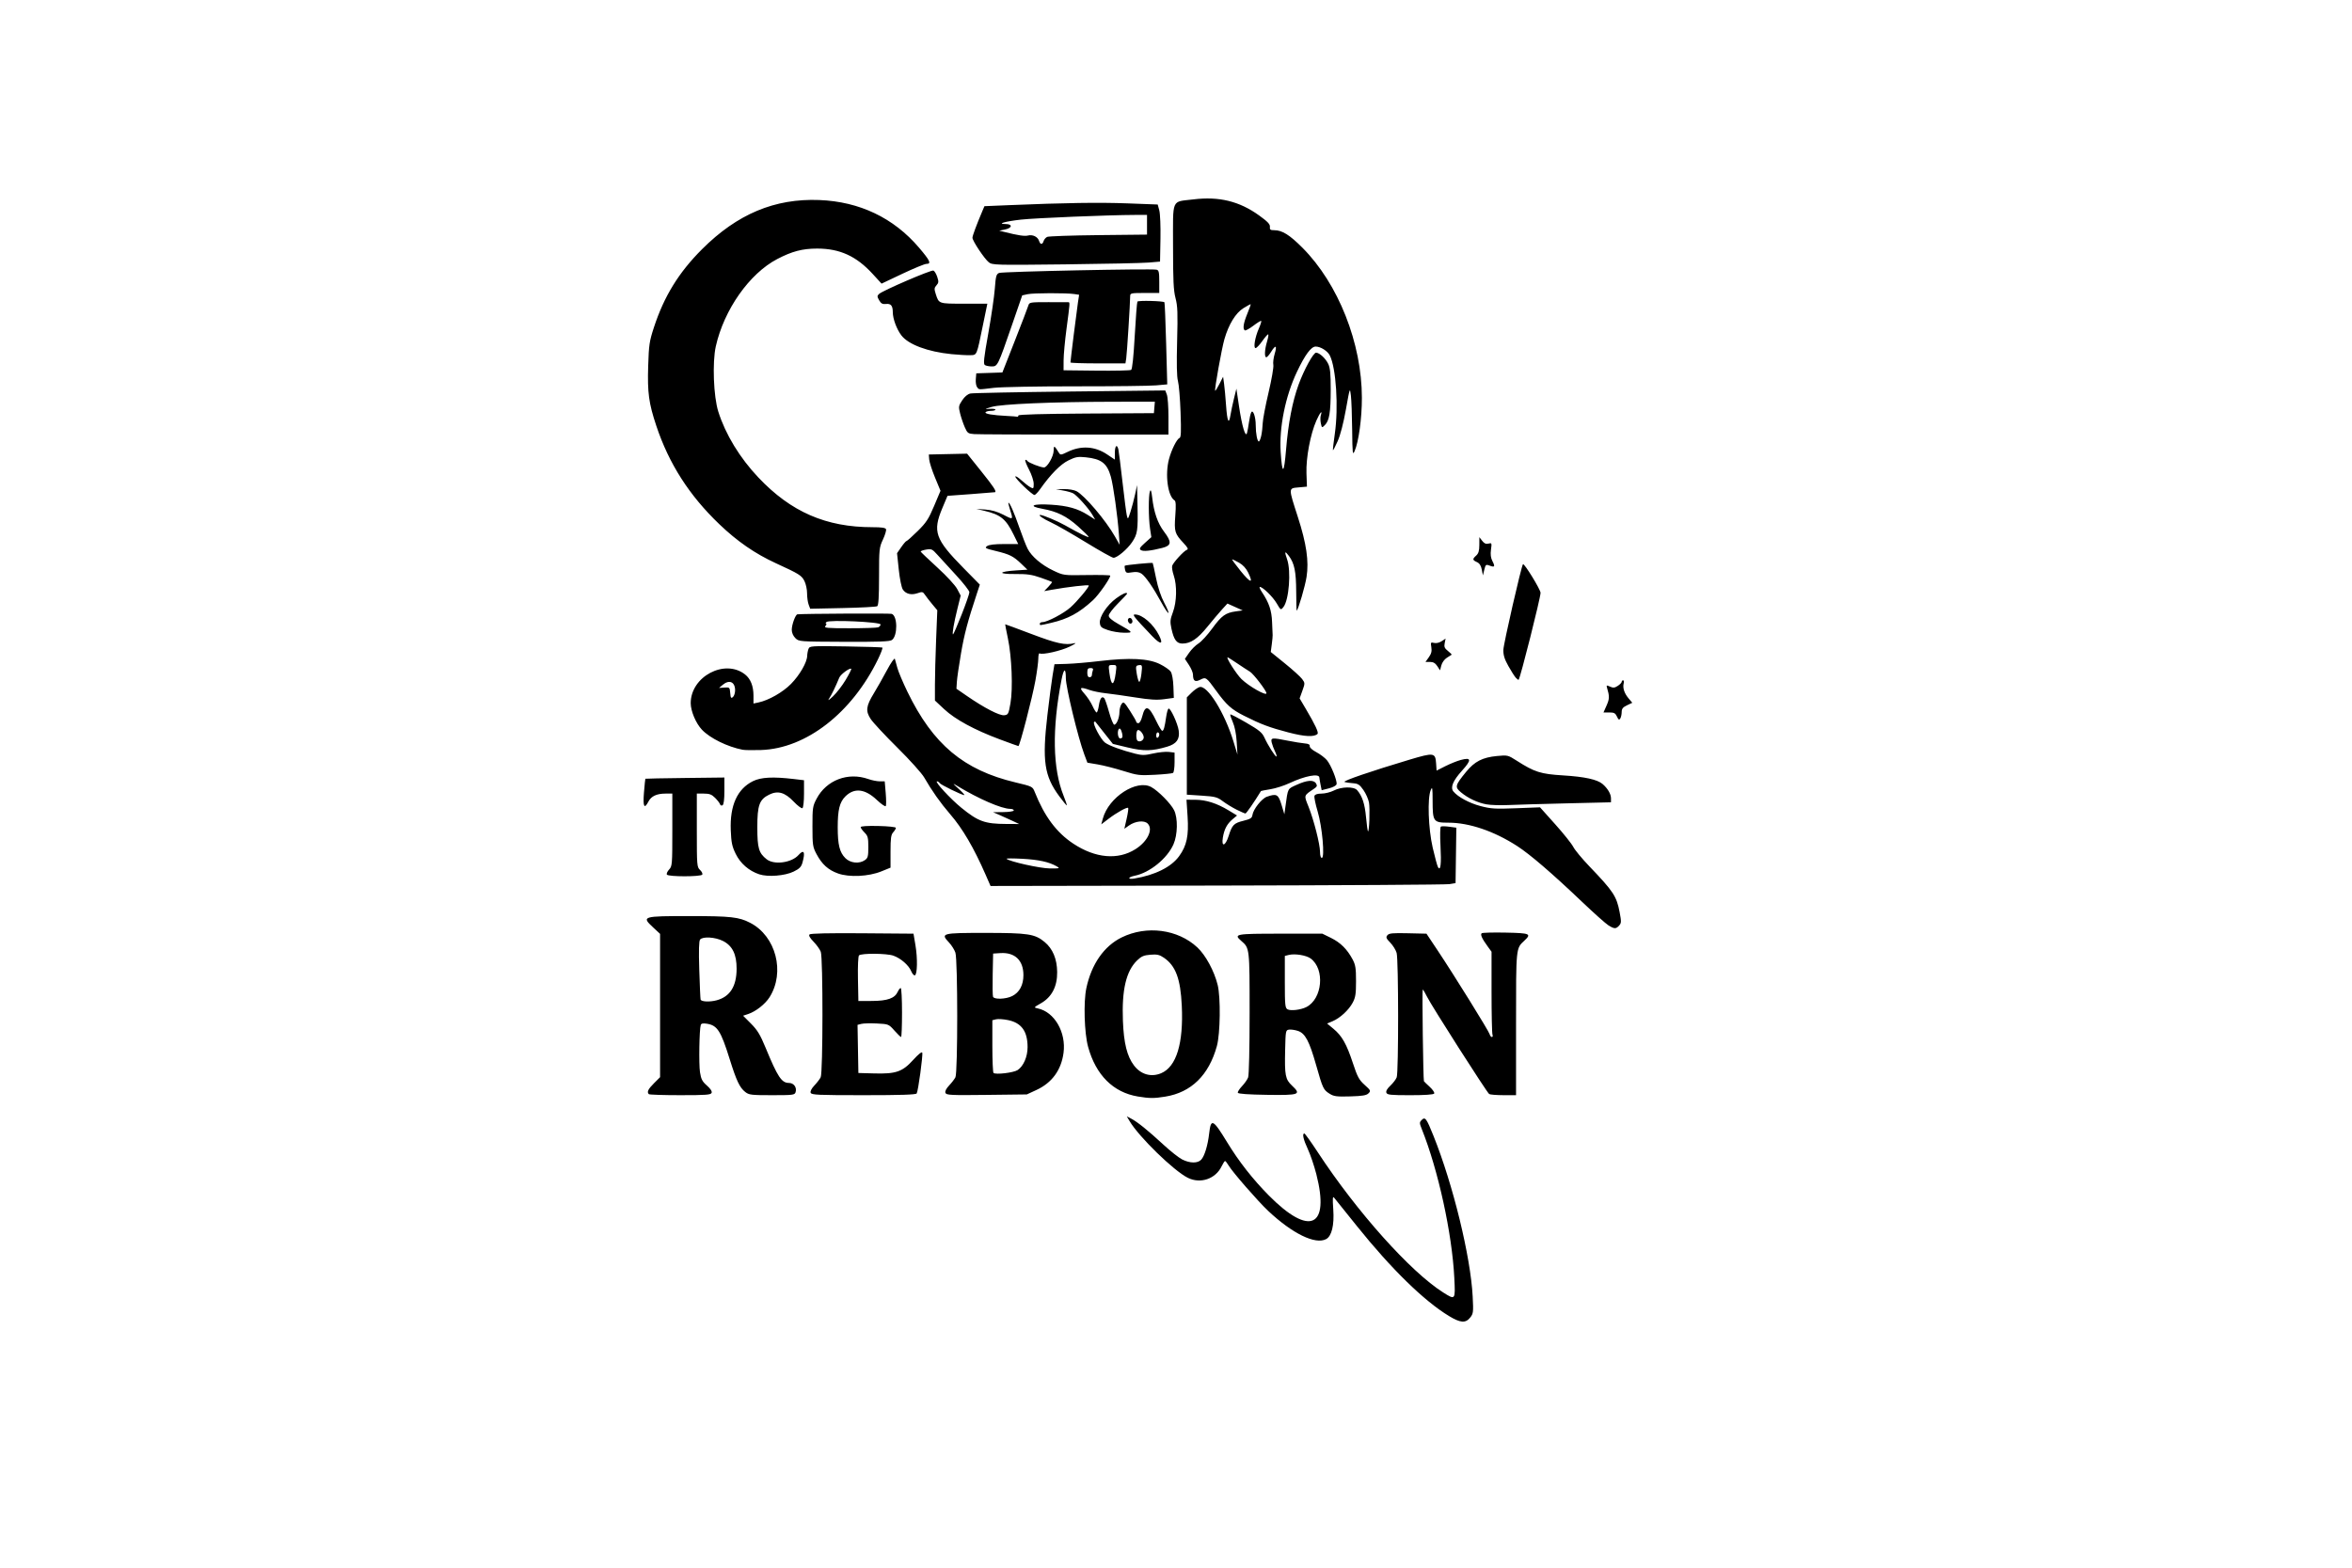 <?xml version="1.0" encoding="UTF-8" standalone="no"?>
<!-- Created with Inkscape (http://www.inkscape.org/) -->

<svg
   version="1.1"
   id="svg1"
   width="1536"
   height="1024"
   viewBox="0 0 1536 1024"
   sodipodi:docname="TCG Reborn Lukas mT.svg"
   inkscape:version="1.3.2 (091e20e, 2023-11-25, custom)"
   xmlns:inkscape="http://www.inkscape.org/namespaces/inkscape"
   xmlns:sodipodi="http://sodipodi.sourceforge.net/DTD/sodipodi-0.dtd"
   xmlns="http://www.w3.org/2000/svg"
   xmlns:svg="http://www.w3.org/2000/svg">
  <defs
     id="defs1" />
  <sodipodi:namedview
     id="namedview1"
     pagecolor="#ffffff"
     bordercolor="#000000"
     borderopacity="0.25"
     inkscape:showpageshadow="2"
     inkscape:pageopacity="0.0"
     inkscape:pagecheckerboard="0"
     inkscape:deskcolor="#d1d1d1"
     inkscape:zoom="0.26493487"
     inkscape:cx="-375.56401"
     inkscape:cy="530.31903"
     inkscape:window-width="1920"
     inkscape:window-height="1009"
     inkscape:window-x="-8"
     inkscape:window-y="-8"
     inkscape:window-maximized="1"
     inkscape:current-layer="g1" />
  <g
     inkscape:groupmode="layer"
     inkscape:label="Image"
     id="g1">
    <path
       style="fill:#000000"
       d="m 946.267,859.616 c -16.372,-9.955 -37.637,-30.732 -60.087,-58.708 -7.485,-9.327 -14.171,-17.652 -14.86,-18.5 -1.013,-1.248 -1.129,0.218 -0.608,7.691 0.707,10.142 -1.033,17.336 -4.662,19.278 -7.02,3.757 -22.036,-3.556 -37.87,-18.442 -6.575,-6.181 -23.244,-25.297 -25.731,-29.508 -0.995,-1.684 -2.078,-3.061 -2.408,-3.061 -0.33,0 -1.329,1.53 -2.221,3.401 -3.96,8.304 -13.86,11.682 -22.132,7.551 -9.197,-4.593 -31.922,-26.733 -37.999,-37.021 l -1.824,-3.088 2.938,1.519 c 3.974,2.055 11.116,7.827 20.986,16.961 4.519,4.182 10.014,8.521 12.21,9.641 5.071,2.587 10.216,2.641 12.487,0.132 2.192,-2.422 4.292,-9.374 5.167,-17.107 1.142,-10.097 2.494,-9.423 11.829,5.901 7.564,12.417 16.672,24.037 27.115,34.593 26.64,26.931 39.957,20.966 31.04,-13.903 -1.395,-5.457 -3.893,-12.82 -5.551,-16.362 -2.92,-6.24 -3.808,-10.237 -2.264,-10.198 0.412,0.011 4.35,5.51 8.75,12.221 25.553,38.973 60.598,78.163 81.946,91.638 7.969,5.03 7.96,5.042 7.221,-9.628 -1.459,-28.95 -10.491,-70.278 -21.218,-97.088 -1.596,-3.988 -1.603,-4.436 -0.094,-5.944 2.28,-2.28 3.104,-1.174 7.74,10.392 12.784,31.894 24.233,78.848 25.576,104.89 0.53,10.274 0.423,11.182 -1.624,13.75 -3.01,3.777 -6.397,3.533 -13.851,-1 z M 743.114,716.227 c -16.093,-2.668 -27.451,-13.994 -32.514,-32.424 -2.475,-9.009 -3.083,-29.278 -1.151,-38.343 3.347,-15.701 11.531,-27.463 23.055,-33.136 16.322,-8.035 36.76,-5.34 49.438,6.519 5.448,5.096 11.033,15.414 13.274,24.523 2.022,8.217 1.715,31.822 -0.519,39.92 -5.25,19.035 -16.716,30.266 -33.714,33.024 -7.353,1.193 -10.257,1.18 -17.871,-0.083 z m 15.239,-15.233 c 9.932,-4.232 14.581,-19.481 13.427,-44.04 -0.83,-17.66 -4.001,-26.149 -11.733,-31.405 -2.858,-1.943 -4.415,-2.288 -8.758,-1.939 -4.308,0.346 -5.909,1.032 -8.684,3.721 -7.175,6.955 -10.06,19.211 -9.279,39.417 0.568,14.671 2.702,23.25 7.278,29.25 4.486,5.882 11.22,7.777 17.748,4.996 z m 110.032,13.469 c -4.143,-2.589 -4.511,-3.366 -8.847,-18.654 -4.489,-15.828 -7.168,-20.861 -11.945,-22.437 -1.918,-0.633 -4.507,-1.006 -5.754,-0.829 -2.206,0.313 -2.275,0.675 -2.565,13.322 -0.38,16.57 0.112,19.117 4.48,23.237 6.229,5.875 4.958,6.345 -16.327,6.035 -12.215,-0.178 -18.814,-0.645 -19.048,-1.348 -0.197,-0.591 1.02,-2.517 2.703,-4.278 1.683,-1.761 3.495,-4.344 4.025,-5.74 0.56,-1.474 0.965,-19.084 0.965,-42.022 0,-42.664 0.027,-42.433 -5.471,-47.186 -5.148,-4.45 -3.795,-4.699 25.556,-4.699 h 27.415 l 5.682,2.79 c 6.16,3.025 10.524,7.366 14.062,13.988 1.91,3.574 2.256,5.758 2.256,14.222 0,8.378 -0.355,10.664 -2.191,14.095 -2.595,4.849 -8.278,10.077 -13.184,12.126 l -3.52,1.471 4.21,3.497 c 5.537,4.599 8.509,9.869 12.66,22.443 2.95,8.937 4.005,10.89 7.648,14.158 3.985,3.574 4.129,3.888 2.518,5.5 -1.342,1.344 -3.894,1.773 -11.924,2.004 -8.79,0.254 -10.662,0.017 -13.403,-1.696 z m -15.311,-56.635 c 10.566,-5.314 12.324,-24.82 2.862,-31.752 -2.898,-2.123 -10.298,-3.321 -14.305,-2.315 l -2.56,0.642 v 16.931 c 0,15.076 0.192,17.041 1.75,17.934 2.027,1.162 8.619,0.387 12.252,-1.44 z m -429.336,56.87 c -1.396,-1.396 -0.535,-3.23 3.333,-7.098 l 4,-4 v -46.798 -46.798 l -4.63,-4.311 c -7.628,-7.103 -6.883,-7.331 24.002,-7.317 26.898,0.012 32.103,0.594 39.492,4.417 16.804,8.694 22.933,32.259 12.633,48.576 -2.843,4.504 -9,9.346 -13.969,10.986 l -3.314,1.094 5.181,5.208 c 4.173,4.194 6.024,7.252 9.512,15.708 7.896,19.145 10.45,23 15.232,23 3.191,0 5.325,2.962 4.349,6.038 -0.582,1.833 -1.596,1.962 -15.421,1.962 -13.506,0 -15.03,-0.183 -17.461,-2.095 -3.625,-2.851 -5.737,-7.309 -10.141,-21.405 -5.774,-18.482 -8.073,-22.075 -14.824,-23.171 -2.577,-0.418 -3.739,-0.192 -4.072,0.793 -0.957,2.829 -1.332,25.581 -0.509,30.878 0.706,4.548 1.489,6.056 4.519,8.711 2.349,2.059 3.453,3.764 3.074,4.75 -0.504,1.313 -3.498,1.539 -20.455,1.539 -10.926,0 -20.165,-0.3 -20.531,-0.667 z m 44.268,-61.316 c 8.73,-2.351 13.007,-9.092 13.043,-20.556 0.03,-9.481 -2.715,-15.073 -8.94,-18.212 -5.046,-2.544 -13.138,-3.039 -14.904,-0.911 -0.773,0.931 -0.938,6.942 -0.543,19.75 0.312,10.126 0.705,18.874 0.872,19.44 0.428,1.446 5.96,1.704 10.473,0.489 z m 61.401,60.417 c -0.369,-0.96 0.564,-2.797 2.411,-4.75 1.657,-1.751 3.516,-4.167 4.132,-5.368 1.509,-2.944 1.565,-78.004 0.06,-82.001 -0.583,-1.548 -2.698,-4.502 -4.702,-6.564 -2.464,-2.536 -3.314,-4.077 -2.627,-4.764 0.657,-0.657 12.806,-0.922 34.452,-0.751 l 33.436,0.264 1.266,7.5 c 1.456,8.623 1.253,19.17 -0.379,19.708 -0.612,0.202 -1.68,-1.002 -2.373,-2.675 -1.63,-3.936 -6.823,-8.461 -11.678,-10.177 -4.361,-1.542 -20.93,-1.661 -22.429,-0.162 -0.556,0.556 -0.846,7.066 -0.685,15.385 l 0.279,14.421 9,-0.045 c 10.025,-0.051 14.769,-1.755 16.704,-6.003 0.614,-1.349 1.495,-2.452 1.957,-2.452 0.462,0 0.839,7.2 0.839,16 0,8.8 -0.276,16 -0.614,16 -0.338,0 -2.301,-1.901 -4.362,-4.224 -3.7,-4.17 -3.846,-4.229 -11.383,-4.609 -4.199,-0.212 -8.772,-0.1 -10.163,0.249 l -2.528,0.635 0.275,15.725 0.275,15.725 10.382,0.286 c 14.196,0.392 18.404,-1.078 25.481,-8.898 3.269,-3.613 5.574,-5.455 5.849,-4.675 0.551,1.562 -2.654,25.076 -3.633,26.66 -0.494,0.799 -10.561,1.126 -34.668,1.126 -29.911,0 -34.044,-0.187 -34.573,-1.566 z m 88.023,0.061 c -0.397,-1.035 0.471,-2.784 2.388,-4.811 1.657,-1.751 3.516,-4.167 4.132,-5.368 1.569,-3.06 1.556,-76.71 -0.014,-81.417 -0.624,-1.87 -2.483,-4.832 -4.132,-6.583 -5.733,-6.088 -4.885,-6.316 23.554,-6.316 28.096,0 32.463,0.668 38.839,5.942 5.298,4.382 8.077,11.007 8.196,19.536 0.132,9.445 -3.477,16.428 -10.588,20.489 -4.812,2.748 -4.822,2.765 -2.035,3.359 10.869,2.314 18.554,15.586 16.787,28.991 -1.488,11.288 -7.547,19.591 -17.724,24.292 l -6.262,2.892 -26.258,0.311 c -23.505,0.278 -26.324,0.14 -26.882,-1.316 z m 47.127,-14.894 c 3.825,-2.506 6.513,-8.695 6.513,-14.996 0,-10.336 -3.964,-15.833 -12.731,-17.653 -2.988,-0.62 -6.521,-0.855 -7.851,-0.521 l -2.418,0.607 v 16.814 c 0,9.248 0.338,17.162 0.75,17.587 1.249,1.286 13.077,-0.096 15.737,-1.838 z m -3.521,-48.352 c 4.761,-2.402 7.32,-7.187 7.32,-13.689 0,-9.638 -5.588,-14.971 -15.051,-14.363 l -4.735,0.304 -0.28,13.45 c -0.154,7.397 -0.056,14.035 0.219,14.75 0.728,1.897 8.423,1.62 12.528,-0.451 z m 244.354,63.143 c -0.401,-1.044 0.512,-2.663 2.6,-4.614 1.769,-1.653 3.636,-4.109 4.149,-5.457 1.256,-3.305 1.21,-76.864 -0.052,-81.262 -0.541,-1.886 -2.411,-4.902 -4.156,-6.702 -2.696,-2.781 -2.977,-3.51 -1.87,-4.844 1.079,-1.3 3.39,-1.522 13.406,-1.291 l 12.103,0.28 7.331,11 c 10.937,16.41 33.374,52.569 33.923,54.667 0.264,1.008 0.925,1.833 1.47,1.833 0.545,0 0.717,-0.712 0.383,-1.582 -0.334,-0.87 -0.607,-13.403 -0.607,-27.852 v -26.27 l -2.479,-3.398 c -3.754,-5.146 -4.987,-7.858 -3.944,-8.675 0.508,-0.398 7.56,-0.587 15.673,-0.421 15.997,0.327 16.99,0.758 12.155,5.274 -5.505,5.143 -5.405,4.137 -5.405,54.375 v 46.55 l -8.25,-0.015 c -4.537,-0.008 -8.721,-0.346 -9.297,-0.75 -1.538,-1.079 -37.852,-57.943 -40.551,-63.499 -1.265,-2.605 -2.549,-4.736 -2.852,-4.737 -0.464,-10e-4 0.309,58.792 0.787,59.866 0.089,0.201 1.786,1.852 3.771,3.67 1.985,1.818 3.308,3.791 2.941,4.385 -0.43,0.695 -5.999,1.08 -15.64,1.08 -12.834,0 -15.061,-0.23 -15.589,-1.608 z M 1050.452,604.456 c -1.716,-1.046 -9.591,-8.067 -17.5,-15.6 -19.228,-18.316 -33.726,-30.783 -42.083,-36.189 -15.108,-9.773 -31.336,-15.3 -44.922,-15.3 -9.872,0 -10.334,-0.639 -10.358,-14.319 -0.015,-8.561 -0.171,-9.458 -1.222,-7 -2.265,5.3 -1.595,25.16 1.268,37.593 1.41,6.121 2.954,11.826 3.433,12.678 1.721,3.065 2.313,-1.92 1.663,-14.006 -0.354,-6.578 -0.243,-12.084 0.249,-12.388 0.487,-0.301 2.958,-0.263 5.492,0.084 l 4.607,0.631 -0.253,18.098 -0.253,18.098 -4,0.669 c -2.2,0.368 -70.529,0.789 -151.842,0.937 l -147.842,0.268 -3.245,-7.421 c -7.686,-17.576 -15.037,-30.124 -23.115,-39.455 -6.298,-7.276 -11.981,-15.313 -16.947,-23.966 -1.59,-2.771 -9.404,-11.463 -17.528,-19.5 -8.062,-7.975 -15.908,-16.401 -17.436,-18.725 -3.443,-5.238 -3.041,-8.454 2.111,-16.857 1.996,-3.255 5.789,-9.958 8.43,-14.896 2.713,-5.072 4.994,-8.335 5.244,-7.5 0.243,0.812 0.991,3.502 1.662,5.977 0.671,2.475 3.622,9.45 6.557,15.5 16.673,34.364 36.679,51.145 70.584,59.208 10.957,2.606 11.137,2.695 12.538,6.218 6.344,15.942 14.177,26.46 25.109,33.717 14.462,9.599 29.232,10.917 40.719,3.632 7.938,-5.034 11.688,-12.943 7.924,-16.708 -2.27,-2.27 -8.111,-1.637 -12.277,1.329 l -2.947,2.099 1.498,-6.566 c 0.824,-3.612 1.273,-6.792 0.997,-7.067 -0.722,-0.722 -7.433,3.01 -12.876,7.16 l -4.682,3.57 1.029,-3.795 c 3.77,-13.904 22.028,-25.793 31.597,-20.574 4.605,2.511 12.751,10.766 14.913,15.11 2.576,5.178 2.368,16.129 -0.426,22.386 -4.135,9.26 -15.543,18.492 -25.249,20.433 -4.575,0.915 -4.892,2.592 -0.348,1.843 13.613,-2.245 24.178,-7.514 29.334,-14.631 4.978,-6.871 6.337,-13.28 5.508,-25.97 l -0.712,-10.892 5.859,0.033 c 6.922,0.039 14.034,2.314 21.64,6.924 l 5.517,3.344 -2.935,2.469 c -3.614,3.041 -5.412,6.443 -6.332,11.981 -1.062,6.393 1.665,5.643 3.771,-1.037 2.295,-7.282 3.387,-8.404 9.699,-9.967 4.579,-1.134 5.558,-1.767 5.849,-3.778 0.541,-3.747 6.083,-10.748 9.433,-11.916 6.373,-2.222 7.474,-1.622 9.537,5.198 l 1.89,6.25 0.689,-5 c 1.696,-12.3 1.266,-11.457 7.246,-14.195 6.852,-3.137 11.173,-3.464 12.718,-0.962 0.946,1.533 0.727,2.122 -1.308,3.5 -6.814,4.616 -6.637,4.043 -3.592,11.656 3.501,8.752 7.537,24.618 7.537,29.63 0,2.251 0.481,3.872 1.15,3.872 2.097,0 0.285,-20.384 -2.692,-30.289 -1.453,-4.834 -2.39,-9.446 -2.081,-10.25 0.365,-0.951 1.983,-1.461 4.632,-1.461 2.239,0 5.835,-0.9 7.992,-2 5.04,-2.571 13.074,-2.703 15.224,-0.25 3.296,3.759 4.989,8.862 5.796,17.471 0.463,4.936 1.038,9.17 1.277,9.41 0.842,0.842 1.401,-14.81 0.671,-18.802 -0.406,-2.223 -2.046,-5.906 -3.644,-8.186 -2.469,-3.523 -3.498,-4.187 -6.865,-4.429 -2.178,-0.157 -4.635,-0.533 -5.46,-0.836 -1.534,-0.563 17.558,-7.105 42.399,-14.528 15.987,-4.777 16.937,-4.641 17.406,2.488 l 0.304,4.635 5.721,-2.888 c 3.147,-1.588 7.679,-3.415 10.073,-4.06 7.006,-1.887 7.211,-0.071 0.792,7.022 -5.916,6.537 -7.745,10.981 -5.59,13.577 2.989,3.601 10.387,7.586 17.63,9.496 6.852,1.807 9.601,1.976 23.345,1.44 l 15.578,-0.608 9.922,11.078 c 5.457,6.093 10.768,12.741 11.801,14.773 1.034,2.033 5.764,7.745 10.512,12.695 15.657,16.323 17.775,19.531 19.755,29.922 1.185,6.221 1.152,7.143 -0.316,8.765 -2.065,2.282 -3.072,2.268 -6.95,-0.097 z M 690.072,565.867 c -5.009,-2.862 -11.731,-4.335 -22.417,-4.912 -6.005,-0.324 -10.646,-0.319 -10.315,0.013 1.77,1.77 21.92,6.261 28.232,6.293 6.559,0.033 6.842,-0.055 4.5,-1.393 z m -28.5,-29.525 c -2.2,-1.045 -6.025,-2.779 -8.5,-3.854 l -4.5,-1.953 6.75,-0.084 c 3.777,-0.047 6.75,-0.525 6.75,-1.084 0,-0.55 -1.012,-1.006 -2.25,-1.013 -5.733,-0.034 -20.505,-6.431 -34.75,-15.049 -3.216,-1.946 -3.135,-1.786 1,1.97 2.475,2.248 4.133,4.089 3.684,4.09 -1.582,0.005 -15.416,-6.754 -16.105,-7.868 -0.384,-0.621 -1.166,-1.129 -1.738,-1.129 -1.778,0 8.821,11.499 15.91,17.261 11.019,8.955 15.328,10.514 29.248,10.577 l 8.5,0.038 z m -226.046,34.951 c -0.365,-0.591 0.283,-2.082 1.441,-3.314 2.017,-2.147 2.105,-3.224 2.105,-25.926 v -23.686 h -4.453 c -5.728,0 -9.329,1.678 -11.148,5.195 -2.74,5.299 -3.683,3.378 -2.916,-5.945 0.396,-4.812 0.802,-8.84 0.902,-8.951 0.1,-0.11 11.755,-0.335 25.899,-0.5 l 25.717,-0.299 -8.8e-4,8.691 c -5.6e-4,5.644 -0.418,8.949 -1.192,9.427 -0.673,0.416 -1.396,0.12 -1.663,-0.681 -0.26,-0.78 -1.714,-2.659 -3.232,-4.177 -2.209,-2.209 -3.673,-2.76 -7.337,-2.76 h -4.577 v 23.961 c 0,23.077 0.078,24.033 2.106,25.923 1.159,1.079 1.807,2.447 1.441,3.039 -0.897,1.451 -22.196,1.454 -23.093,0.003 z m 60.338,-0.193 c -6.762,-2.248 -12.319,-7.065 -15.388,-13.339 -2.392,-4.89 -2.913,-7.379 -3.238,-15.474 -0.649,-16.164 4.269,-27.002 14.549,-32.064 5.204,-2.562 13.079,-2.972 26.535,-1.381 l 6.75,0.798 v 8.804 c 0,4.975 -0.449,9.082 -1.032,9.442 -0.568,0.351 -3.155,-1.592 -5.75,-4.317 -5.743,-6.031 -10.297,-7.315 -15.995,-4.509 -6.364,3.134 -7.723,6.887 -7.715,21.306 0.008,13.636 0.947,16.852 6.108,20.912 4.87,3.831 16.259,2.312 20.79,-2.774 3.531,-3.963 4.536,-2.066 2.599,4.908 -0.789,2.84 -1.933,4.013 -5.744,5.89 -5.647,2.781 -16.818,3.675 -22.467,1.796 z m 51.404,-0.565 c -6.397,-2.288 -10.492,-5.986 -14.03,-12.668 -2.47,-4.664 -2.648,-5.875 -2.657,-18 -0.009,-12.214 0.155,-13.311 2.701,-18.138 6.43,-12.19 20.507,-17.549 33.79,-12.862 2.338,0.825 5.704,1.5 7.479,1.5 h 3.228 l 0.643,7.602 c 0.353,4.181 0.377,8.032 0.053,8.556 -0.324,0.525 -2.962,-1.289 -5.861,-4.032 -7.731,-7.312 -14.744,-8.078 -20.574,-2.247 -3.718,3.718 -4.955,8.742 -4.955,20.12 0,11.417 1.237,16.402 5.006,20.171 3.276,3.276 9.074,3.854 12.76,1.272 1.936,-1.356 2.223,-2.457 2.223,-8.545 0,-6.121 -0.31,-7.299 -2.5,-9.489 -1.375,-1.375 -2.5,-2.951 -2.5,-3.502 0,-0.626 4.316,-0.908 11.5,-0.751 6.57,0.144 11.5,0.666 11.5,1.219 0,0.532 -0.787,1.838 -1.75,2.902 -1.435,1.586 -1.75,3.842 -1.75,12.517 v 10.583 l -6,2.433 c -8.331,3.379 -20.962,3.985 -28.304,1.358 z m 260.304,-41.679 c -2.75,-1.37 -6.8,-3.846 -9,-5.502 -3.602,-2.71 -4.971,-3.074 -13.75,-3.649 l -9.75,-0.639 v -31.772 -31.772 l 3.014,-3.014 c 1.658,-1.658 4.005,-3.328 5.215,-3.713 5.052,-1.604 16.45,16.645 22.258,35.639 l 2.579,8.434 -0.505,-8.292 c -0.317,-5.201 -1.266,-10.012 -2.546,-12.905 -1.122,-2.537 -1.854,-4.799 -1.626,-5.027 0.228,-0.228 4.934,2.204 10.459,5.405 8.396,4.864 10.335,6.459 11.818,9.72 2.337,5.14 7.315,12.95 7.889,12.377 0.249,-0.249 -0.193,-1.764 -0.983,-3.365 -0.79,-1.602 -1.741,-4.15 -2.113,-5.662 -0.818,-3.327 -0.034,-3.421 10.684,-1.281 4.046,0.808 8.932,1.595 10.857,1.75 2.462,0.198 3.429,0.729 3.262,1.789 -0.142,0.897 1.6,2.483 4.301,3.916 2.496,1.324 5.606,3.676 6.911,5.226 2.67,3.173 6.77,13.352 6.32,15.689 -0.171,0.89 -2.272,2.035 -5.019,2.736 l -4.724,1.205 -0.73,-3.64 c -0.401,-2.002 -0.75,-4.084 -0.775,-4.626 -0.13,-2.85 -9.332,-1.133 -19.478,3.634 -3.538,1.662 -9.151,3.46 -12.475,3.995 -3.323,0.535 -6.095,1.059 -6.16,1.165 -4.58,7.465 -9.58,14.69 -10.163,14.682 -0.424,-0.005 -3.02,-1.131 -5.77,-2.502 z m -115.79,-8.738 c -9.804,-13.255 -11.252,-23.112 -7.776,-52.935 1.198,-10.277 2.727,-21.977 3.4,-26 l 1.222,-7.315 7.972,-0.231 c 4.385,-0.127 14.157,-0.967 21.716,-1.867 19.365,-2.305 31.606,-1.689 39.076,1.965 3.165,1.548 6.403,3.806 7.197,5.018 0.848,1.294 1.555,5.275 1.713,9.645 l 0.269,7.442 -6.284,0.855 c -4.793,0.652 -9.301,0.376 -19,-1.163 -6.994,-1.11 -15.631,-2.333 -19.194,-2.716 -3.563,-0.384 -8.232,-1.317 -10.376,-2.073 -6.446,-2.274 -7.218,-1.753 -3.513,2.375 1.851,2.062 4.222,5.662 5.268,8 1.046,2.337 2.256,4.25 2.689,4.25 0.433,0 1.091,-2.031 1.464,-4.512 0.694,-4.628 1.954,-6.379 3.488,-4.846 0.477,0.477 1.901,4.575 3.163,9.105 1.262,4.531 2.785,8.241 3.384,8.245 1.558,0.011 3.411,-4.525 3.411,-8.348 0,-1.794 0.625,-4.116 1.388,-5.16 1.296,-1.773 1.659,-1.479 5.5,4.464 2.262,3.499 4.112,6.742 4.112,7.207 0,0.465 0.622,0.845 1.381,0.845 0.8,0 1.852,-1.869 2.499,-4.441 1.981,-7.868 4.337,-7.08 9.183,3.073 1.671,3.502 3.417,6.367 3.879,6.367 0.947,0 1.6,-2.326 2.601,-9.262 0.378,-2.619 1.05,-4.986 1.493,-5.26 1.193,-0.737 6.052,9.768 6.679,14.439 0.753,5.613 -1.44,8.627 -7.608,10.459 -9.77,2.901 -15.289,3.009 -25.692,0.501 l -9.704,-2.339 -5.566,-7.018 c -3.061,-3.86 -5.697,-7.206 -5.856,-7.435 -0.16,-0.229 -0.534,-0.173 -0.832,0.126 -1.124,1.124 4.413,11.563 7.178,13.532 2.914,2.075 10.667,4.899 19.892,7.245 4.202,1.069 6.092,1.038 11.5,-0.189 3.559,-0.808 8.159,-1.268 10.222,-1.023 l 3.75,0.445 v 6.332 c 0,3.482 -0.458,6.615 -1.019,6.961 -0.56,0.346 -5.881,0.886 -11.823,1.199 -10.132,0.534 -11.422,0.377 -20.731,-2.535 -5.46,-1.708 -12.948,-3.615 -16.641,-4.237 l -6.714,-1.132 -2.07,-5.532 c -4.038,-10.793 -12.002,-43.732 -12.002,-49.642 0,-7.112 -1.36,-6.591 -2.85,1.093 -6.233,32.127 -5.76,57.964 1.386,75.726 1.317,3.273 2.26,6.086 2.096,6.25 -0.164,0.164 -2.379,-2.514 -4.922,-5.952 z m 55.116,-38.086 c 0.392,-2.038 -2.623,-5.908 -3.96,-5.082 -1.036,0.64 -1.161,5.789 -0.165,6.785 1.225,1.225 3.763,0.177 4.125,-1.704 z m -13.84,-0.914 c -0.029,-2.673 -1.257,-5.701 -2.1,-5.18 -1.557,0.963 -1.036,6.43 0.614,6.43 0.825,0 1.494,-0.562 1.486,-1.25 z m 24.014,-1.309 c 0,-0.793 -0.45,-1.441 -1,-1.441 -0.55,0 -1,0.927 -1,2.059 0,1.132 0.45,1.781 1,1.441 0.55,-0.34 1,-1.266 1,-2.059 z m -28.433,-40.191 c 0.688,-5.231 0.681,-5.25 -2.067,-5.25 -2.745,0 -2.754,0.025 -2.069,5.193 1.175,8.858 2.975,8.883 4.136,0.057 z m 16.769,0.559 c 0.689,-5.82 0.587,-6.104 -2.021,-5.64 -1.662,0.296 -1.768,0.881 -1.01,5.581 0.466,2.888 1.2,5.25 1.632,5.25 0.431,0 1.061,-2.336 1.399,-5.191 z m -32.336,0.773 c 0,-0.78 0.273,-2.13 0.607,-3 0.435,-1.134 0.011,-1.582 -1.5,-1.582 -1.674,0 -2.107,0.616 -2.107,3 0,2 0.5,3 1.5,3 0.825,0 1.5,-0.638 1.5,-1.418 z m 257.732,84.448 c -5.83,-1.063 -12.082,-4.006 -16.703,-7.865 -4.136,-3.453 -3.877,-4.497 3.309,-13.312 5.581,-6.846 10.742,-9.501 20.22,-10.403 6.929,-0.659 7.165,-0.603 12.885,3.056 11.679,7.471 15.608,8.715 30.386,9.619 14.03,0.859 22.232,2.656 25.701,5.632 3.312,2.841 5.469,6.512 5.469,9.306 v 2.619 l -28.75,0.682 c -15.812,0.375 -33.025,0.874 -38.25,1.108 -5.225,0.235 -11.646,0.035 -14.268,-0.443 z m -485.732,-35.654 c -10.023,-1.941 -21.451,-7.567 -26.702,-13.146 -3.923,-4.168 -7.277,-12.122 -7.288,-17.284 -0.037,-17.405 22.235,-29.195 35.476,-18.779 3.631,2.856 5.514,7.596 5.514,13.88 v 5.112 l 3.25,-0.683 c 6.66,-1.4 15.88,-6.651 21.235,-12.092 5.678,-5.77 10.468,-14.064 10.585,-18.33 0.039,-1.405 0.422,-3.454 0.852,-4.554 0.756,-1.935 1.537,-1.988 24.18,-1.64 12.869,0.198 23.698,0.539 24.065,0.757 0.366,0.218 -0.918,3.656 -2.855,7.64 -17.057,35.089 -46.916,58.285 -76.31,59.281 -5.226,0.177 -10.627,0.104 -12.002,-0.162 z m 67.215,-45.659 c 2.229,-3.731 3.858,-6.977 3.622,-7.213 -0.875,-0.875 -6.909,3.568 -7.802,5.744 -2.456,5.988 -5.133,11.489 -6.691,13.752 -1.069,1.552 -0.103,0.984 2.549,-1.5 2.349,-2.2 6.094,-7.052 8.323,-10.783 z m -72.215,6.861 c 0,-5.573 -3.798,-7.247 -8.139,-3.588 l -2.361,1.99 3.5,-0.24 c 3.383,-0.232 3.51,-0.112 3.814,3.579 0.263,3.189 0.551,3.622 1.75,2.628 0.79,-0.655 1.436,-2.621 1.436,-4.369 z m 172.77,31.962 c -16.49,-6.161 -29.069,-12.997 -36.227,-19.688 l -6.043,-5.648 v -10.352 c 0,-5.694 0.347,-18.96 0.772,-29.481 l 0.772,-19.129 -3.272,-3.921 c -1.8,-2.157 -3.947,-4.931 -4.772,-6.164 -1.352,-2.021 -1.822,-2.13 -4.768,-1.096 -4.14,1.453 -7.783,0.555 -9.716,-2.395 -0.85,-1.298 -2.001,-6.972 -2.637,-13.001 l -1.128,-10.698 2.761,-3.984 c 1.518,-2.191 3.069,-3.984 3.446,-3.984 0.377,0 3.632,-2.904 7.235,-6.454 5.618,-5.535 7.146,-7.868 10.745,-16.397 l 4.196,-9.943 -3.563,-8.607 c -1.96,-4.734 -3.677,-10.068 -3.816,-11.853 l -0.253,-3.246 12.5,-0.27 12.5,-0.27 9.25,11.531 c 8.042,10.025 10.066,13.092 9,13.638 -0.138,0.07 -7.179,0.633 -15.648,1.25 l -15.398,1.122 -3.352,7.977 c -6.466,15.388 -4.734,20.344 13.644,39.023 l 10.823,11 -1.983,6 c -5.94,17.973 -8.156,26.337 -10.333,39 -1.324,7.7 -2.532,16.025 -2.685,18.5 l -0.279,4.5 6.98,4.807 c 11.317,7.793 21.138,12.865 24.225,12.51 2.596,-0.299 2.832,-0.752 4.072,-7.817 1.692,-9.641 0.869,-30.324 -1.69,-42.5 -1.04,-4.95 -1.832,-9.044 -1.759,-9.098 0.073,-0.054 7.749,2.785 17.058,6.308 16.644,6.3 22.125,7.487 28.075,6.08 1.678,-0.397 0.357,0.574 -3,2.204 -5.754,2.794 -17.866,5.515 -19.647,4.415 -0.469,-0.29 -0.853,1.223 -0.853,3.362 0,2.139 -0.853,8.621 -1.896,14.403 -1.996,11.068 -10.243,42.853 -11.102,42.787 -0.276,-0.021 -5.781,-2.011 -12.232,-4.421 z m -24.848,-81.436 c 2.793,-7.093 5.079,-13.678 5.079,-14.634 0,-0.956 -3.938,-5.999 -8.75,-11.206 -4.812,-5.207 -10.325,-11.228 -12.25,-13.379 -3.227,-3.607 -3.796,-3.861 -7.288,-3.262 -2.083,0.358 -3.658,0.957 -3.5,1.332 0.158,0.375 5.073,5.057 10.921,10.406 6.044,5.527 11.615,11.573 12.907,14.009 l 2.273,4.285 -2.086,8.423 c -2.392,9.657 -3.634,16.923 -2.894,16.923 0.28,0 2.795,-5.803 5.588,-12.896 z m 213.579,76.992 c -12.54,-3.279 -18.202,-5.407 -29.218,-10.977 -8.174,-4.133 -11.391,-7.021 -18.06,-16.217 -6.506,-8.97 -6.797,-9.174 -10.419,-7.301 -3.443,1.781 -4.759,0.853 -4.788,-3.373 -0.008,-1.249 -1.201,-4.063 -2.65,-6.252 l -2.634,-3.981 2.773,-4.002 c 1.525,-2.201 4.278,-4.932 6.118,-6.069 1.839,-1.137 5.864,-5.522 8.943,-9.746 6.142,-8.424 8.687,-10.271 15.435,-11.202 l 4.5,-0.621 -4.992,-2.246 -4.992,-2.246 -3.508,3.843 c -1.93,2.114 -6.261,7.24 -9.626,11.391 -6.356,7.842 -10.92,10.902 -16.26,10.902 -3.771,0 -5.607,-2.499 -7.161,-9.744 -0.979,-4.566 -0.859,-5.913 0.96,-10.774 2.526,-6.753 2.76,-17.406 0.525,-23.988 -0.855,-2.517 -1.308,-5.346 -1.008,-6.285 0.704,-2.201 7.607,-9.725 9.562,-10.423 1.157,-0.413 0.668,-1.422 -2.132,-4.41 -5.756,-6.142 -6.17,-7.517 -5.392,-17.901 0.504,-6.719 0.368,-9.452 -0.495,-9.986 -4.421,-2.732 -6.32,-16.886 -3.621,-26.988 1.635,-6.12 5.102,-13.08 6.848,-13.747 1.018,-0.389 1.168,-3.978 0.705,-16.873 -0.323,-9.009 -1.092,-18.179 -1.709,-20.379 -0.76,-2.712 -0.934,-11.086 -0.539,-26 0.488,-18.437 0.319,-22.995 -1.041,-28.144 -1.31,-4.958 -1.623,-11.468 -1.623,-33.715 0,-32.114 -1.355,-28.968 13.255,-30.764 16.779,-2.062 30.066,1.183 42.975,10.497 5.611,4.048 7.216,5.745 7.032,7.436 -0.199,1.833 0.266,2.191 2.849,2.191 5.135,0 9.991,3.025 18.401,11.462 23.41,23.486 38.793,62.337 38.815,98.038 0.009,13.338 -2.087,28.678 -4.748,34.762 -1.301,2.973 -1.431,1.847 -1.597,-13.762 -0.099,-9.35 -0.473,-19.475 -0.832,-22.5 -0.644,-5.437 -0.681,-5.334 -3.252,9.044 -1.612,9.013 -3.664,16.912 -5.396,20.771 -1.537,3.425 -2.924,6.097 -3.083,5.939 -0.158,-0.158 0.394,-5.005 1.227,-10.771 2.506,-17.336 0.852,-43.11 -3.286,-51.216 -1.497,-2.933 -6.03,-5.767 -9.223,-5.767 -2.955,0 -6.945,5.391 -12.213,16.5 -7.569,15.961 -11.689,36.316 -10.626,52.5 0.991,15.086 2.17,14.553 3.505,-1.585 1.44,-17.398 4.152,-31.497 8.186,-42.551 3.576,-9.799 9.635,-20.864 11.424,-20.864 2.197,0 6.236,3.742 7.959,7.374 1.255,2.644 1.621,6.482 1.603,16.777 -0.027,14.895 -0.902,20.219 -3.8,23.117 -1.955,1.955 -1.97,1.948 -2.646,-1.128 -0.374,-1.702 -0.391,-4.005 -0.038,-5.117 1.281,-4.036 -0.575,-1.893 -2.886,3.332 -3.9,8.819 -6.822,24.349 -6.47,34.384 l 0.308,8.762 -5.473,0.5 c -6.704,0.613 -6.691,0.025 -0.452,19.36 5.627,17.44 7.278,28.808 5.678,39.102 -0.93,5.985 -5.31,21.01 -6.444,22.109 -0.14,0.135 -0.284,-5.45 -0.321,-12.413 -0.07,-13.222 -1.143,-18.483 -4.77,-23.396 -2.675,-3.623 -3.009,-2.995 -1.174,2.207 2.709,7.677 1.235,26.679 -2.418,31.191 -1.71,2.111 -1.728,2.101 -4.393,-2.447 -2.526,-4.311 -9.103,-10.714 -11.004,-10.714 -0.479,0 0.106,1.462 1.299,3.25 4.721,7.072 6.435,12.12 6.707,19.75 0.147,4.125 0.313,7.95 0.369,8.5 0.056,0.55 -0.199,3.25 -0.565,6 l -0.667,5 9.263,7.5 c 5.095,4.125 10.145,8.699 11.223,10.164 1.912,2.599 1.916,2.786 0.163,7.662 l -1.797,4.998 4.039,6.838 c 6.22,10.528 8.534,15.499 7.624,16.379 -2.185,2.112 -8.319,1.804 -18.831,-0.945 z m -14.5,-25.651 c 0,-1.632 -8.47,-12.686 -10.789,-14.08 -1.491,-0.897 -5.277,-3.37 -8.412,-5.498 -3.136,-2.127 -5.905,-3.867 -6.154,-3.867 -1.257,0 5.742,10.985 9.049,14.204 4.881,4.751 16.306,11.226 16.306,9.241 z m -11.914,-78.768 c -1.359,-2.807 -3.44,-5.07 -5.972,-6.493 -2.137,-1.201 -4.166,-2.184 -4.508,-2.184 -0.342,0 2.171,3.445 5.584,7.655 6.468,7.978 8.465,8.395 4.895,1.022 z m 8.513,-89.427 c 0.452,-2.062 0.886,-5.775 0.965,-8.25 0.079,-2.475 1.795,-11.475 3.812,-20 2.017,-8.525 3.421,-16.627 3.12,-18.005 -0.301,-1.378 0.095,-4.641 0.88,-7.25 1.686,-5.602 0.651,-6.144 -2.376,-1.245 -1.19,1.925 -2.576,3.5 -3.082,3.5 -1.353,0 -1.118,-5.02 0.484,-10.341 0.771,-2.562 1.083,-4.659 0.693,-4.659 -0.39,0 -2.137,2.025 -3.882,4.5 -1.745,2.475 -3.689,4.5 -4.32,4.5 -1.57,0 -0.369,-7.134 2.164,-12.862 1.082,-2.446 1.768,-4.647 1.524,-4.891 -0.244,-0.244 -2.554,1.168 -5.134,3.138 -2.58,1.97 -5.086,3.337 -5.569,3.039 -1.492,-0.922 -0.936,-4.668 1.615,-10.872 1.345,-3.271 2.336,-6.057 2.203,-6.19 -0.133,-0.133 -2.276,1.024 -4.762,2.571 -5.069,3.155 -9.596,10.549 -12.393,20.24 -1.791,6.206 -6.611,33.09 -6.035,33.665 0.197,0.197 1.443,-1.779 2.77,-4.39 l 2.412,-4.747 0.635,4.633 c 0.349,2.548 0.937,8.931 1.306,14.183 0.736,10.475 1.821,12.827 2.874,6.236 0.374,-2.34 1.397,-7.178 2.272,-10.752 l 1.592,-6.497 1.709,11.497 c 1.938,13.035 4.248,20.781 5.218,17.497 0.325,-1.1 0.898,-4.25 1.272,-7 0.375,-2.75 1.044,-5.675 1.487,-6.5 1.162,-2.165 2.946,2.944 2.946,8.44 0,5.335 0.996,10.56 2.014,10.56 0.42,0 1.133,-1.688 1.585,-3.75 z M 1055.98,468.064 c -1.02,-2.238 -1.873,-2.698 -5.013,-2.698 h -3.783 l 2.03,-4.589 c 1.918,-4.335 1.95,-5.916 0.239,-11.672 -0.461,-1.551 -0.222,-1.623 2.006,-0.608 2.054,0.936 3.007,0.84 5.071,-0.512 1.398,-0.916 2.541,-2.105 2.541,-2.642 0,-0.537 0.408,-0.977 0.906,-0.977 0.498,0 0.673,0.893 0.388,1.984 -0.764,2.923 0.385,6.481 3.158,9.777 l 2.453,2.915 -3.452,1.646 c -2.699,1.287 -3.455,2.25 -3.467,4.412 -0.01,1.521 -0.427,3.418 -0.931,4.214 -0.734,1.16 -1.161,0.911 -2.145,-1.25 z m -66.131,-25.442 c -0.849,-0.966 -3.031,-4.418 -4.849,-7.671 -2.483,-4.443 -3.282,-7.056 -3.212,-10.5 0.077,-3.786 11.766,-54.825 12.808,-55.925 0.792,-0.836 11.476,16.576 11.476,18.704 0,3.271 -13.213,55.681 -14.315,56.784 -0.2,0.2 -1.058,-0.427 -1.908,-1.392 z m -51.206,-7.507 c -1.292,-1.972 -2.637,-2.75 -4.755,-2.75 h -2.953 l 2.187,-3.072 c 1.629,-2.288 2.045,-3.947 1.63,-6.503 -0.52,-3.202 -0.4,-3.392 1.787,-2.843 1.409,0.354 3.377,-0.089 4.935,-1.11 l 2.592,-1.698 -0.593,2.966 c -0.486,2.428 -0.095,3.358 2.155,5.128 1.511,1.189 2.567,2.292 2.345,2.45 -0.221,0.159 -1.628,1.055 -3.125,1.991 -1.543,0.965 -3.087,3.108 -3.563,4.947 l -0.841,3.244 z M 752.357,415.416 c -12.011,-12.611 -13.149,-14.05 -11.118,-14.05 4.781,0 12.019,6.306 15.718,13.696 3.032,6.057 0.982,6.215 -4.599,0.354 z m -232.963,1.363 c -1.423,-1.423 -2.322,-3.513 -2.322,-5.399 0,-3.356 2.415,-9.956 3.699,-10.109 3.604,-0.429 60.191,-0.716 61.52,-0.312 3.906,1.187 4.059,14.269 0.2,17.091 -1.376,1.006 -8.473,1.273 -31.278,1.177 -29.449,-0.125 -29.501,-0.129 -31.819,-2.447 z m 54.096,-7.02 c 0.87,-0.334 1.582,-1.168 1.582,-1.853 0,-1.671 -33.736,-3.204 -35.334,-1.606 -0.586,0.586 -0.696,1.066 -0.243,1.066 0.452,0 0.262,0.675 -0.422,1.5 -1.098,1.323 0.762,1.5 15.796,1.5 9.372,0 17.752,-0.273 18.622,-0.607 z m 150.082,1.813 c -4.372,-1.492 -5.037,-2.084 -5.295,-4.716 -0.393,-4.008 4.716,-11.675 10.715,-16.078 4.039,-2.965 7.081,-4.25 7.081,-2.992 0,0.231 -2.7,3.12 -6,6.42 -3.3,3.3 -6,6.86 -6,7.911 0,1.292 1.953,3.019 6.025,5.33 10.159,5.764 10.222,5.857 3.975,5.843 -3.025,-0.007 -7.75,-0.78 -10.5,-1.718 z m -44.5,-4.206 c 0,-0.55 0.787,-1 1.75,-1.001 3.105,-10e-4 13.918,-5.705 18.309,-9.657 4.394,-3.955 11.941,-12.96 11.941,-14.247 0,-0.684 -13.737,0.893 -24.318,2.792 l -4.818,0.865 2.745,-2.865 c 1.51,-1.576 2.553,-3.003 2.318,-3.171 -0.235,-0.168 -3.577,-1.41 -7.427,-2.76 -5.693,-1.996 -8.832,-2.441 -16.811,-2.381 -11.482,0.086 -10.792,-1.611 0.962,-2.365 l 7.245,-0.465 -4.067,-3.908 c -5.123,-4.922 -7.537,-6.126 -16.739,-8.344 -6.657,-1.605 -7.221,-1.924 -5.559,-3.139 1.24,-0.907 4.904,-1.353 11.109,-1.353 h 9.258 l -3.065,-6.25 c -4.941,-10.076 -8.433,-12.933 -18.834,-15.405 l -5.5,-1.307 5.979,0.432 c 4.055,0.293 7.873,1.409 11.864,3.467 6.557,3.382 6.423,3.546 3.823,-4.688 -0.565,-1.788 -0.844,-3.25 -0.622,-3.25 0.86,0 3.703,6.516 7.095,16.262 1.946,5.592 4.366,11.789 5.377,13.771 2.609,5.115 9.156,10.679 16.86,14.329 6.621,3.137 6.628,3.138 21.873,2.893 8.387,-0.135 15.25,0.031 15.25,0.369 0,1.85 -7.578,12.653 -11.239,16.023 -9.117,8.392 -16.29,12.273 -27.48,14.868 -7.606,1.764 -7.281,1.742 -7.281,0.485 z m 57.651,-1.468 c -0.738,-1.922 1.33,-3.181 2.395,-1.458 0.88,1.424 0.368,2.926 -0.998,2.926 -0.459,0 -1.087,-0.661 -1.397,-1.468 z m 21.776,-12.282 c -5.301,-9.747 -10.473,-17.234 -13.087,-18.947 -1.579,-1.035 -3.466,-1.289 -6.173,-0.831 -3.483,0.588 -3.963,0.416 -4.493,-1.613 -0.327,-1.249 -0.4,-2.466 -0.163,-2.703 0.481,-0.481 17.807,-2.172 18.203,-1.776 0.138,0.138 1.127,4.606 2.198,9.928 1.247,6.198 3.189,12.016 5.402,16.184 1.901,3.579 3.08,6.508 2.62,6.508 -0.46,0 -2.488,-3.038 -4.507,-6.75 z m -230.401,1.316 c -0.564,-1.483 -1.026,-4.805 -1.027,-7.382 -8.6e-4,-2.577 -0.788,-6.212 -1.75,-8.079 -1.876,-3.642 -3.415,-4.598 -18.646,-11.581 -13.54,-6.208 -25.185,-14.25 -36.957,-25.525 -19.616,-18.786 -32.867,-39.488 -41.104,-64.218 -4.924,-14.784 -5.852,-21.625 -5.307,-39.126 0.426,-13.694 0.787,-16.121 3.74,-25.156 6.644,-20.328 16.207,-35.871 31.433,-51.087 23.008,-22.993 47.489,-33.26 76.593,-32.12 26.282,1.029 48.553,11.674 65.116,31.124 7.251,8.515 8.194,10.583 4.825,10.583 -1.132,0 -8.187,2.903 -15.678,6.45 l -13.619,6.45 -5.805,-6.335 c -10.663,-11.636 -21.448,-16.565 -36.246,-16.565 -9.623,0 -16.371,1.771 -26.087,6.846 -18.133,9.472 -34.738,33.075 -40.103,57.005 -2.338,10.427 -1.486,32.8 1.623,42.649 4.694,14.866 14.013,30.182 26.192,43.049 21.303,22.505 44.148,32.451 74.537,32.451 5.957,0 8.451,0.373 8.814,1.319 0.278,0.726 -0.631,3.763 -2.022,6.75 -2.419,5.196 -2.528,6.239 -2.538,24.122 -0.007,13.39 -0.348,18.9 -1.203,19.428 -0.656,0.406 -10.77,0.941 -22.475,1.191 l -21.282,0.453 z m 439.606,-22.862 c -0.514,-2.64 -1.484,-4.135 -3.185,-4.911 -2.966,-1.352 -3.029,-1.956 -0.446,-4.293 1.494,-1.352 2.006,-3.099 2.022,-6.905 l 0.022,-5.095 1.846,2.401 c 1.344,1.748 2.46,2.24 4.105,1.81 2.16,-0.565 2.232,-0.392 1.641,3.917 -0.432,3.154 -0.148,5.417 0.946,7.533 1.878,3.632 1.514,4.206 -1.859,2.924 -2.384,-0.906 -2.613,-0.726 -3.454,2.722 l -0.901,3.693 z m -258.631,-17.866 c -9.075,-5.565 -19.279,-11.395 -22.677,-12.955 -5.072,-2.329 -8.765,-4.883 -7.061,-4.883 1.758,0 11.247,3.964 16.164,6.753 9.669,5.484 15.816,8.463 15.43,7.479 -0.196,-0.501 -3.282,-3.523 -6.857,-6.717 -7.543,-6.738 -13.761,-9.809 -23.38,-11.547 -9.831,-1.776 -6.241,-3.429 5.787,-2.664 10.78,0.686 17.352,2.523 23.913,6.684 l 4.82,3.057 -1.82,-3.151 c -2.395,-4.147 -10.024,-12.665 -12.559,-14.021 -1.102,-0.59 -4.087,-1.424 -6.632,-1.855 l -4.628,-0.782 5.3,-0.118 c 2.915,-0.065 6.555,0.531 8.089,1.325 5.336,2.759 19.166,19.044 25.18,29.65 l 3.066,5.407 -0.501,-7 c -0.857,-11.979 -3.628,-31.746 -5.257,-37.5 -2.475,-8.743 -6.144,-11.588 -16.31,-12.651 -5.187,-0.542 -6.698,-0.275 -11.363,2.007 -5.224,2.556 -11.622,9.048 -18.495,18.768 -1.491,2.108 -3.16,3.833 -3.71,3.832 -1.469,-7.9e-4 -12.5,-10.579 -12.5,-11.988 0,-0.661 1.76,0.388 3.912,2.332 2.151,1.944 4.851,4.037 6,4.652 1.929,1.033 2.088,0.856 2.088,-2.316 0,-1.889 -1.36,-6.019 -3.022,-9.179 -1.662,-3.16 -2.763,-6.005 -2.446,-6.323 0.317,-0.317 0.895,-0.062 1.284,0.567 0.709,1.147 8.62,4.257 10.898,4.284 2.107,0.025 6.284,-7.227 6.318,-10.968 0.033,-3.658 0.444,-3.488 3.468,1.438 0.909,1.48 1.411,1.428 5.5,-0.572 8.891,-4.349 17.958,-3.795 25.954,1.586 l 5.046,3.396 v -4.432 c 0,-4.667 1.415,-6.004 2.31,-2.182 0.29,1.238 1.494,10.8 2.675,21.25 1.182,10.45 2.456,20.293 2.833,21.873 0.653,2.741 0.763,2.627 2.407,-2.5 0.948,-2.955 2.297,-8.073 2.999,-11.373 l 1.276,-6 0.297,13.5 c 0.355,16.098 -0.011,18.535 -3.571,23.807 -3.141,4.651 -9.753,10.203 -12.114,10.171 -0.887,-0.012 -9.037,-4.575 -18.113,-10.14 z m 36,5.115 c -1.239,-0.813 -0.776,-1.634 2.663,-4.718 l 4.163,-3.734 -0.84,-5.5 c -1.051,-6.887 -1.099,-21.851 -0.078,-24.462 0.552,-1.412 0.961,-0.29 1.458,4 1.14,9.833 3.58,16.862 7.782,22.414 5.119,6.763 4.872,9.04 -1.148,10.57 -7.76,1.971 -12.446,2.45 -14,1.431 z M 636.238,283.554 c -4.023,-0.289 -4.466,-0.612 -6.179,-4.5 -1.015,-2.304 -2.383,-6.333 -3.039,-8.954 -1.118,-4.462 -1.031,-5.011 1.357,-8.62 1.616,-2.443 3.584,-4.072 5.373,-4.449 1.552,-0.327 30.818,-0.909 65.035,-1.294 l 62.213,-0.699 1.037,2.729 c 0.571,1.501 1.037,7.987 1.037,14.413 l -7e-5,11.685 h -61.25 c -33.687,0 -63.2,-0.14 -65.583,-0.312 z m 28.833,-12.178 c 0,-0.634 15.902,-1.083 44.25,-1.25 l 44.25,-0.26 0.31,-3.75 0.31,-3.75 -27.81,0.05 c -39.159,0.07 -72.632,1.51 -78.81,3.39 -4.738,1.442 -4.803,1.507 -1.25,1.242 2.062,-0.154 3.75,0.08 3.75,0.519 0,0.44 -1.323,0.799 -2.941,0.799 -1.618,0 -3.201,0.421 -3.519,0.936 -0.631,1.021 4.583,1.911 13.96,2.384 3.3,0.166 6.338,0.387 6.75,0.491 0.412,0.104 0.75,-0.256 0.75,-0.801 z m -26.942,-18.441 c -0.653,-0.787 -1.045,-3.149 -0.872,-5.25 l 0.315,-3.82 8.522,-0.286 8.522,-0.286 8.142,-20.714 c 4.478,-11.393 8.436,-21.727 8.795,-22.964 0.633,-2.178 1.054,-2.25 13.086,-2.25 6.838,0 12.77,0.018 13.183,0.041 0.956,0.052 0.909,0.668 -1.335,17.459 -1.029,7.7 -1.881,16.925 -1.893,20.5 l -0.022,6.5 21.5,0.246 c 11.825,0.135 22.013,-0.09 22.64,-0.5 0.729,-0.477 1.573,-8.501 2.34,-22.237 0.66,-11.82 1.444,-21.886 1.742,-22.368 0.522,-0.845 16.836,-0.447 17.65,0.43 0.22,0.236 0.725,12.401 1.123,27.032 l 0.723,26.602 -7.359,0.656 c -4.048,0.361 -27.609,0.64 -52.359,0.62 -24.75,-0.02 -48.825,0.423 -53.5,0.984 -10.526,1.264 -9.536,1.3 -10.942,-0.394 z m 5.081,-14.463 c -1.124,-0.712 -0.74,-4.325 2.208,-20.735 1.963,-10.93 3.881,-24.075 4.262,-29.212 0.607,-8.181 0.953,-9.451 2.792,-10.237 2.14,-0.915 99.661,-2.935 102.85,-2.131 1.469,0.371 1.75,1.628 1.75,7.825 v 7.383 h -9.5 c -8.839,0 -9.5,0.139 -9.5,2.004 0,4.493 -2.103,37.729 -2.579,40.746 l -0.512,3.25 h -17.955 c -9.875,0 -17.955,-0.274 -17.955,-0.608 0,-1.178 4.09,-33.957 4.873,-39.053 l 0.793,-5.161 -3.083,-0.467 c -5.226,-0.792 -26.883,-0.729 -30.583,0.088 l -3.5,0.773 -6.718,19.464 c -9.167,26.559 -9.367,26.967 -13.183,26.949 -1.704,-0.008 -3.711,-0.403 -4.46,-0.878 z m -21.817,-7.149 c -15.505,-1.544 -28.188,-6.294 -32.74,-12.262 -3.058,-4.009 -5.576,-10.79 -5.597,-15.072 -0.021,-4.359 -1.217,-5.799 -4.517,-5.436 -2.216,0.244 -3.178,-0.285 -4.393,-2.412 -1.378,-2.412 -1.385,-2.885 -0.065,-4.133 2.312,-2.186 34.028,-15.842 35.491,-15.281 0.714,0.274 1.838,2.133 2.498,4.131 1.028,3.114 0.957,3.9 -0.498,5.507 -1.468,1.622 -1.531,2.387 -0.468,5.687 2.064,6.407 1.79,6.313 18.454,6.313 h 15.241 l -2.831,13.75 c -4.258,20.682 -3.851,19.727 -8.463,19.886 -2.163,0.075 -7.614,-0.23 -12.112,-0.678 z m 24.362,-59.993 c -2.85,-2.241 -10.682,-13.994 -10.686,-16.035 -0.003,-1.269 2.669,-8.46 6.512,-17.526 l 1.312,-3.096 15.84,-0.663 c 36.836,-1.542 59.013,-1.877 77.58,-1.174 l 19.741,0.747 1.036,3.848 c 0.57,2.116 0.912,10.505 0.759,18.641 l -0.277,14.793 -7.5,0.635 c -4.125,0.349 -28.745,0.878 -54.711,1.175 -45.177,0.516 -47.314,0.459 -49.606,-1.344 z m 35.788,-13.873 c 0.333,-1.049 1.376,-2.275 2.317,-2.725 0.942,-0.45 15.999,-0.97 33.462,-1.156 l 31.75,-0.338 v -6.436 -6.437 l -7.75,0.019 c -17.309,0.042 -65.397,2.024 -74.75,3.081 -10.304,1.165 -15.901,2.812 -9.75,2.869 4.596,0.043 4.237,2.607 -0.5,3.57 l -3.75,0.762 3,0.758 c 9.257,2.338 13.48,2.983 15.762,2.411 3.101,-0.778 6.378,0.819 7.237,3.529 0.802,2.528 2.184,2.572 2.971,0.093 z"
       id="path1" />
  </g>
</svg>

